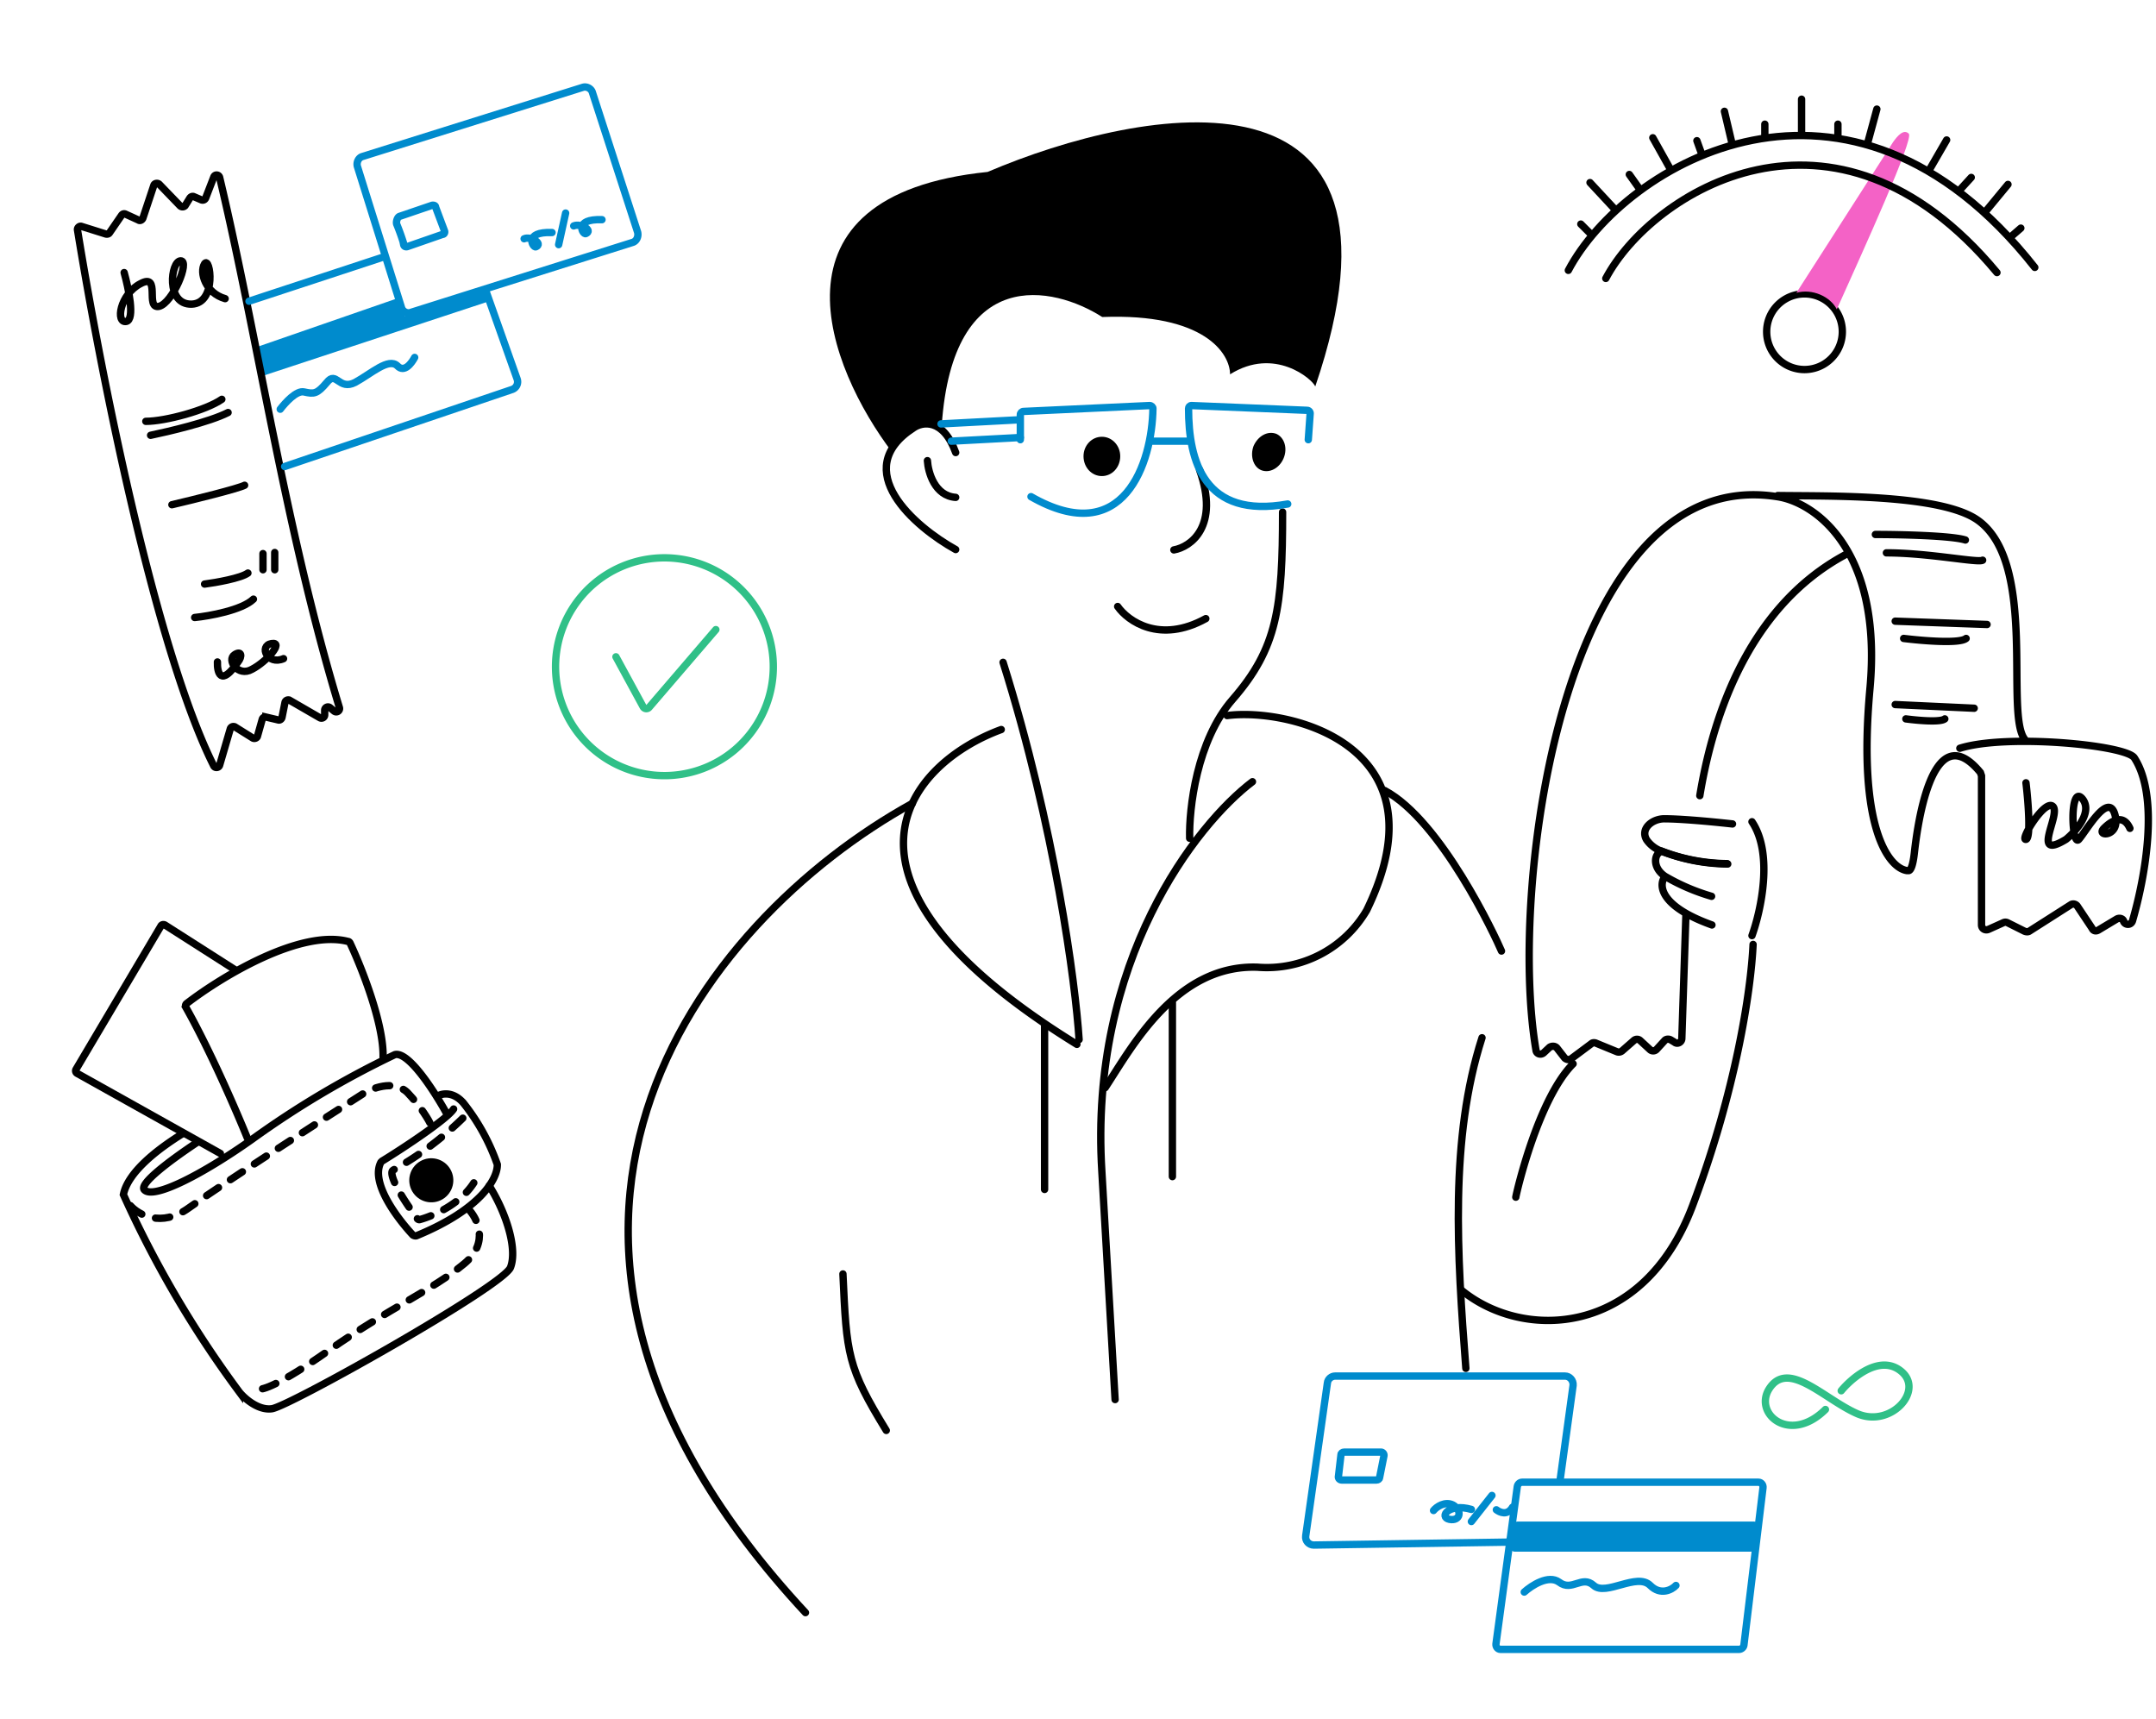 <svg xmlns="http://www.w3.org/2000/svg" width="587" height="468" fill="none" xmlns:v="https://vecta.io/nano">
	<style>
		<![CDATA[.B{stroke-linecap:round}.C{stroke-width:2}.D{stroke:#000}.E{stroke:#008bcd}.F{stroke-dasharray:3.9 3.9}]]>
	</style>
	<g class="B C D">
		<path d="M272.6 198.6c-24.8 9.1-52.9 40.4 20.6 85.7m40.9-89.5c16.5-2.2 60 7.8 38 53a31.5 31.5 0 0 1-29.7 15.5c-22.3-.8-34.3 21.9-41.5 32.8" />
		<path d="M341 212.8c-15.2 11.5-44.6 48.7-41 106.2l3.6 62m15.6-108v47.3M284.4 279v44.8m9.4-40.8c-1-15.5-6.6-57.8-20.7-102.7m50.8 47.9c-.2-8 1.9-26.6 11.7-37.8 12.2-14 13.6-25 13.6-51m-29.6 10.3c4.6-.8 12.5-6.4 7-21.8m-74.1-2.5c.2 3.2 2 9.6 7.7 10m0 14.2c-11.2-6.2-29.1-21.7-11.5-33.1 2.4-1.7 8.1-2.7 11.5 6.7" />
	</g>
	<path fill="#000" d="M268.9 46.8c-62.4 6.4-43.3 53.5-26 76.3 3.5-7.8 10.5-8.1 13.5-7.3 3-43.9 30.4-38 43.7-29.5 27.9-1.1 34.8 10 34.8 15.6 12.1-7.6 22.4 1.3 23.2 3.3 31-91-46.8-76.5-89.2-58.4zm31.1 82.8c2.8 0 5-2.4 5-5.4 0-2.9-2.2-5.3-5-5.3s-5 2.4-5 5.3c0 3 2.2 5.4 5 5.4zm43.4-1.6c2.3.9 5-.6 6.1-3.3s.2-5.6-2-6.6c-2.4-.9-5 .6-6.2 3.3-1 2.7-.1 5.7 2.1 6.6z" />
	<g class="B C">
		<path d="M323.9 120.1h-10m-36.1-1l-18.8 1m18-5.8l-20.8 1.1" class="E" />
		<path d="M248.4 218.7c-58 32-125 117.1-29.1 220.3m22-49.6c-10.6-17.3-10.8-20.6-11.8-42.6m174-64.3c-8.8 27.4-6.8 58.9-4.4 90m-94.8-207.4c2.8 4 11.5 10.2 24 3.3m80.5 90.5c-1.7-4-16.4-35.5-31.8-43.7" class="D" />
	</g>
	<path fill="#008bcd" d="m71.9 102.3-1.5-8L108.8 81l1.4 5 21.3-6.7 1.1 2.9-60.7 20Z" />
	<g class="C D">
		<path d="M58.2 208.5C42 176.2 27 99 21.1 62.6c-.1-.6.5-1.1 1-1l6.7 2.1c.4.1.8 0 1-.3l3.3-4.8c.3-.4.7-.5 1.1-.3l3.5 1.6c.4.3 1 0 1.2-.5l3-9c.2-.5 1-.7 1.5-.2L49 56c.4.4 1 .4 1.4 0l1.3-2.1c.3-.4.7-.5 1-.4l2.1.9c.5.2 1 0 1.2-.5l2.2-5.7c.3-.8 1.4-.7 1.6.1 10.2 42.8 18 96.3 32.6 144.3a.9.9 0 0 1-1.4 1l-1.2-1a.9.9 0 0 0-1.4.8v1.2c0 .7-.7 1.1-1.3.8l-8.3-4.8a.9.9 0 0 0-1.2.6l-.8 4c-.1.6-.6.9-1 .8l-3.4-.8a.9.9 0 0 0-1 .6l-1.3 4.6c-.1.5-.8.8-1.3.5l-4.8-3a.9.9 0 0 0-1.3.5l-2.9 9.9c-.2.7-1.2.9-1.6.2Z" />
		<path d="M33.8 74.2c1.2 4.3 3 12.8.6 13.3-3 .6-1.8-7.4 3.9-10.3 5.6-3 1.1 7 5 6.2C47 82.5 51.8 71 49.2 71c-2.7 0-4.2 12 3 11.8 7-.3 5-13.3 3.5-11-1.5 2.4.3 8 5.6 9.5m-2.1 98.9c-.1 2.9.9 6.9 5.6 0 1.2-1.5 1-3.2-.9-2-2.3 1.4.9 6.2 4.7 4 3.9-2 8.9-7.6 5.3-7-3.5.6-1.1 6 3.3 4.1M53 168.1c4-.4 12.9-2 16-5M55.7 159c3.1-.4 9.9-1.6 11.8-3m4.1-.9v-4.4m3.2 4.4v-4.7m-28-13c6-1.4 18.1-4.4 19.8-5.3M41 118.5c4.8-1 16-3.6 21.1-6.2m-22.4 2.4c5.3 0 16.4-3 20.7-6" class="B" />
	</g>
	<g class="E C">
		<path d="M77.5 127l62-21a2.2 2.2 0 0 0 1.3-2.8l-8.4-23.7M67.8 82l37.1-12.2m4.4 13.9l-12-38.4c-.3-1.1.3-2.4 1.4-2.7l59.9-18.8c1.1-.4 2.4.3 2.7 1.4l12.3 38c.3 1.2-.3 2.5-1.4 2.8L112 85c-1.1.5-2.4-.2-2.7-1.3z" class="B" />
		<path d="M76.3 111.4c1.3-1.7 4.4-5.2 6.5-4.7 2.7.6 3.5.6 6.2-2.6 2.6-3.3 3.2 2.3 7.7 0 4.4-2.4 9.1-6.8 11.5-4.5 1.9 2 3.9-.8 4.7-2.3" class="B" />
		<path d="M110 66.6a65 65 0 0 0-2-5.6c-.2-.7.2-1.9.8-2.1l8.8-3c.4-.1 1 0 1 .5l2.4 6.4c.2.4 0 1-.5 1l-9.5 3.3c-.5.2-1 0-1.1-.5z" />
		<path d="M152.1 66.6L154 58m2.2 3.5c1.8-.8 5.4 1.2 3.3 2.1-.8.4-3.5-4.1 4.4-3.8M142.7 65c1.7-.8 5.3 1.3 3.2 2.2-.8.3-3.5-4.2 4.4-3.9" class="B" />
	</g>
	<path fill="#008bcd" d="m411.1 421 .8-5.7c.1-.7.7-1.1 1.3-1.1h64.3c.8 0 1.4.7 1.3 1.5l-.8 5.6c0 .6-.6 1.1-1.3 1.1h-64.3c-.8 0-1.4-.7-1.3-1.5Z" />
	<g class="C">
		<g class="E">
			<path d="m480 405-5.2 42.9c-.1.6-.7 1.1-1.3 1.1h-65c-.7 0-1.3-.7-1.2-1.5l5.8-42.8c.1-.7.7-1.2 1.3-1.2h64.4c.7 0 1.3.7 1.2 1.5Z" />
			<path d="M415 433.4c2-1.8 6.6-4.8 9.5-2.7 3.5 2.7 6.2-2 9.4.9 3.3 3 11.8-3.6 15.4 0 2.8 2.8 5.9 1.2 7 0m-31.5-29l3.5-25.5c.1-1.3-.9-2.5-2.2-2.5h-62.6c-1 0-2 .8-2.1 1.9l-5.9 41.6c-.2 1.4.9 2.5 2.2 2.5l53-.8M364.4 402l.7-6c0-.4.4-.7.9-.7h10c.5 0 .9.5.8 1l-1.2 6c0 .3-.4.6-.8.6h-9.5c-.5 0-1-.4-.9-1zm36.2 12.2l5.6-7.1m-15.9 4.1c.8-1 3.1-2.6 5.3-1.5 2.6 1.5 2 4.5-1 3.9-2.9-.6-.2-4.5 6-2.7m6.8.1c.9.7 3 1.7 4.4-.7" class="B" />
		</g>
		<g class="D B">
			<path d="M453.2 238.8c-1.6 2.2-1.3 7.9 12.9 13m4.3-16.6a51 51 0 0 1-17.8-3.4 8.5 8.5 0 0 1-4.3-3.2c-1.8-3.1 1.7-5.8 5-5.7 3.4 0 10.2.5 18.4 1.4" />
			<path d="M470.2 235.1a51 51 0 0 1-17.8-3.4c-2.2.8-2.5 4.6 1 6.9A56 56 0 0 0 466 244m-68 107.3c16.8 13.7 49.3 12.7 62.8-23 11.8-31.3 15.9-58.4 16.5-71.2m-64.6 68.8c.3-1.8 6.2-26.9 15.6-36.3m48.7-34.9c2.4-6.7 5.9-22.2 0-31m-18 25.7l-1.1 33.3c0 1-1.2 1.7-2 1l-1-.6c-.5-.3-1.3-.3-1.7.2l-2.2 2.4c-.5.5-1.3.5-1.8 0l-2.6-2.4c-.5-.5-1.3-.5-1.8 0l-3.2 2.8c-.4.3-.9.4-1.4.2l-5.6-2.3c-.4-.2-1-.2-1.3.1l-5.5 4.1c-.5.4-1.3.3-1.8-.2l-2.1-2.7c-.5-.6-1.4-.6-2-.2l-1.6 1.5c-.8.7-2 .3-2.1-.7-7.7-44.5 7.5-159.8 65.6-150.7 9.9 1.4 28.9 14 25.3 52.5-3.4 37.9 5.2 48.6 10.1 49.3h.5c.5-.1 1.1-1.2 1.5-4.7.6-5.3 4.4-38.5 18-22l.3.9v40.6c0 1 1 1.6 1.9 1.2l4-1.8c.4-.2.8-.2 1.2 0l4.6 2.3c.5.2 1 .2 1.3 0l11.3-7.2c.6-.4 1.4-.2 1.8.4l4 6c.3.7 1 .9 1.7.5l5-3c.7-.4 1.6-.2 1.9.5v.2c.5 1 2 1 2.4-.2 3.5-12 7.4-33.8.5-44.4-2.3-3.5-34.8-6.6-47.5-2.6M484 134.9c13.5.2 44.6-.5 54.6 6.8 16.3 11.8 7.1 52.8 12.7 59.6m-88.5 15.3c2.9-17.6 11.5-51 40.4-66m7.4-5.1c6.6 0 20.7.3 24.5 1.5m-21.5 3.5c11.5 0 25 2.8 26.2 2M516 169.1l25 .9m-22.7 3.8c4.9.6 15.2 1.5 17 0m-19.3 18l21.5 1m-18.6 2.9c3 .4 9.4 1 10.6 0m22.1 17.4c.6 5 1.4 15.1 0 15.4-1.8.3 5.3-11.3 7.4-8.9 2 2.4-6.2 14.8 3.5 8.9 2.7-2.2 7.3-7.4 4.5-11-3.6-4.4-3 13.3-1 11 2.1-2.4 8-13 9.8-6.8s-5.3 6.2-3 3.8c2.4-2.4 5.4-3.8 7.1 0" />
		</g>
		<path d="M280.7 135.2c25.3 14.5 33-9.3 33.2-24 0-.4-.4-.8-.9-.8l-34.3 1.6c-.5 0-.9.4-.9.9v6.8m72.8 17.5c-22.7 4.1-27-11.6-27-26 0-.4.3-.8.8-.8l31.5 1.3c.5 0 .9.5.8 1l-.5 7" class="B E" />
		<g class="D B">
			<path d="M121.8 303.5c-3.2-5.9-10.5-17.4-14.3-16.4a251.1 251.1 0 0 0-38.8 23c-13.4 9.5-26.9 16.5-29.4 13.8-1.5-1.6 6.7-7.8 14.5-13" />
			<path d="M35.5 328.2c2.2 2.5 8.4 6 15.8.7 7.5-5.4 34.4-22.8 47-30.8 2.6-1.8 9-4.4 12.7-.6 3.7 3.9 5.8 7.5 6.4 8.9m10 22.6c2.5 2.5 6 9.2-1 15-8.8 7.3-20.3 12-37 23.7-13.3 9.4-18.2 10.8-19 10.4" class="F" />
			<path d="M133.2 322.8c4.7 7.5 7.7 17.2 5.8 22.2-1.8 5-60.5 38-65 38.5-3.7.5-7.4-2.8-8.8-4.5a290 290 0 0 1-31.6-53.8c1.2-6 9-12.2 16.3-16.7" />
			<path d="M119 298.5c1-.8 4.3-1.6 7.2 1.8a57.1 57.1 0 0 1 9.2 16.7c.1 4-4.7 12.3-22 19.4-.3.1-.7 0-1-.2-4.3-4.6-11.6-14.3-8.7-19.8l.3-.3c5.9-3.6 17.8-11.5 19.5-14.2" />
		</g>
	</g>
	<circle cx="6" cy="6" r="6" fill="#000" transform="rotate(329.4 638 -40)" />
	<g class="D C">
		<g class="B">
			<path d="M126 304.4a88.7 88.7 0 0 1-18.9 14.1l-.1.1c-.8.4-.4 3.6 6.5 13 .2.3.5.5.8.4 3.7-1 11-4.2 14.7-10" class="F" />
			<path d="m60 314-39-21.8a.8.8 0 0 1-.3-1.1l23.1-39c.2-.4.7-.5 1.1-.3L64 264" />
			<path d="M67.3 309.7c-2.8-6.9-10-23.6-16.7-35.5a.8.8 0 0 1 .2-1c9.6-7.4 31-20.3 44-16.9.2 0 .4.2.5.4 3.2 6.8 9.2 22 9 31.1" />
		</g>
		<path d="M501.6 90.3a10.3 10.3 0 1 1-20.6 0 10.3 10.3 0 0 1 20.6 0Z" />
	</g>
	<path fill="#f462c6" d="m515.4 38.7-26.3 41c4.3-1.2 9.2 1 11 4.5 7.4-16.5 21-46.3 19.6-47.8-1.4-1.4-3.1.6-4.3 2.3Z" />
	<path d="M437.2 75.8c12.4-23.4 62.1-55 106.5-1.6M427 73.6c15.3-29 76.2-65.2 127-.8M430.4 61l2.7 2.7m-.2-14l6.7 7.2m4-9.4l2.7 3.8m3.7-13.8l4.7 8.4m7.3-7.6l1.3 3.6m6.2-11.6l2.1 8.9m8.9-5.4v3.5m10-10.3v9.2m9.9-2.4V37m10.6-7.3l-2.5 9.2m16.7 7.5l4.8-8.3m3.5 13.7l3.2-3.5m3.8 9.4l6.2-7.5m.5 14.5l3-2.6" class="B C D" />
	<g stroke="#30c088" class="C">
		<path d="M501.3 378.6c2.8-3.4 10.4-10 16.2-5.4 6.6 5.2-2.6 15.5-11.7 11.7-9.1-3.9-19-15.1-24.2-6.7-4.1 6.8 5.8 15 15.4 5.5M167.7 178.8l7.4 13.6a1 1 0 0 0 1.6.2l18.2-21.2" class="B" />
		<path d="M204.9 198.9a29.6 29.6 0 1 1-48-34.8 29.6 29.6 0 0 1 48 34.8Z" />
	</g>
</svg>
